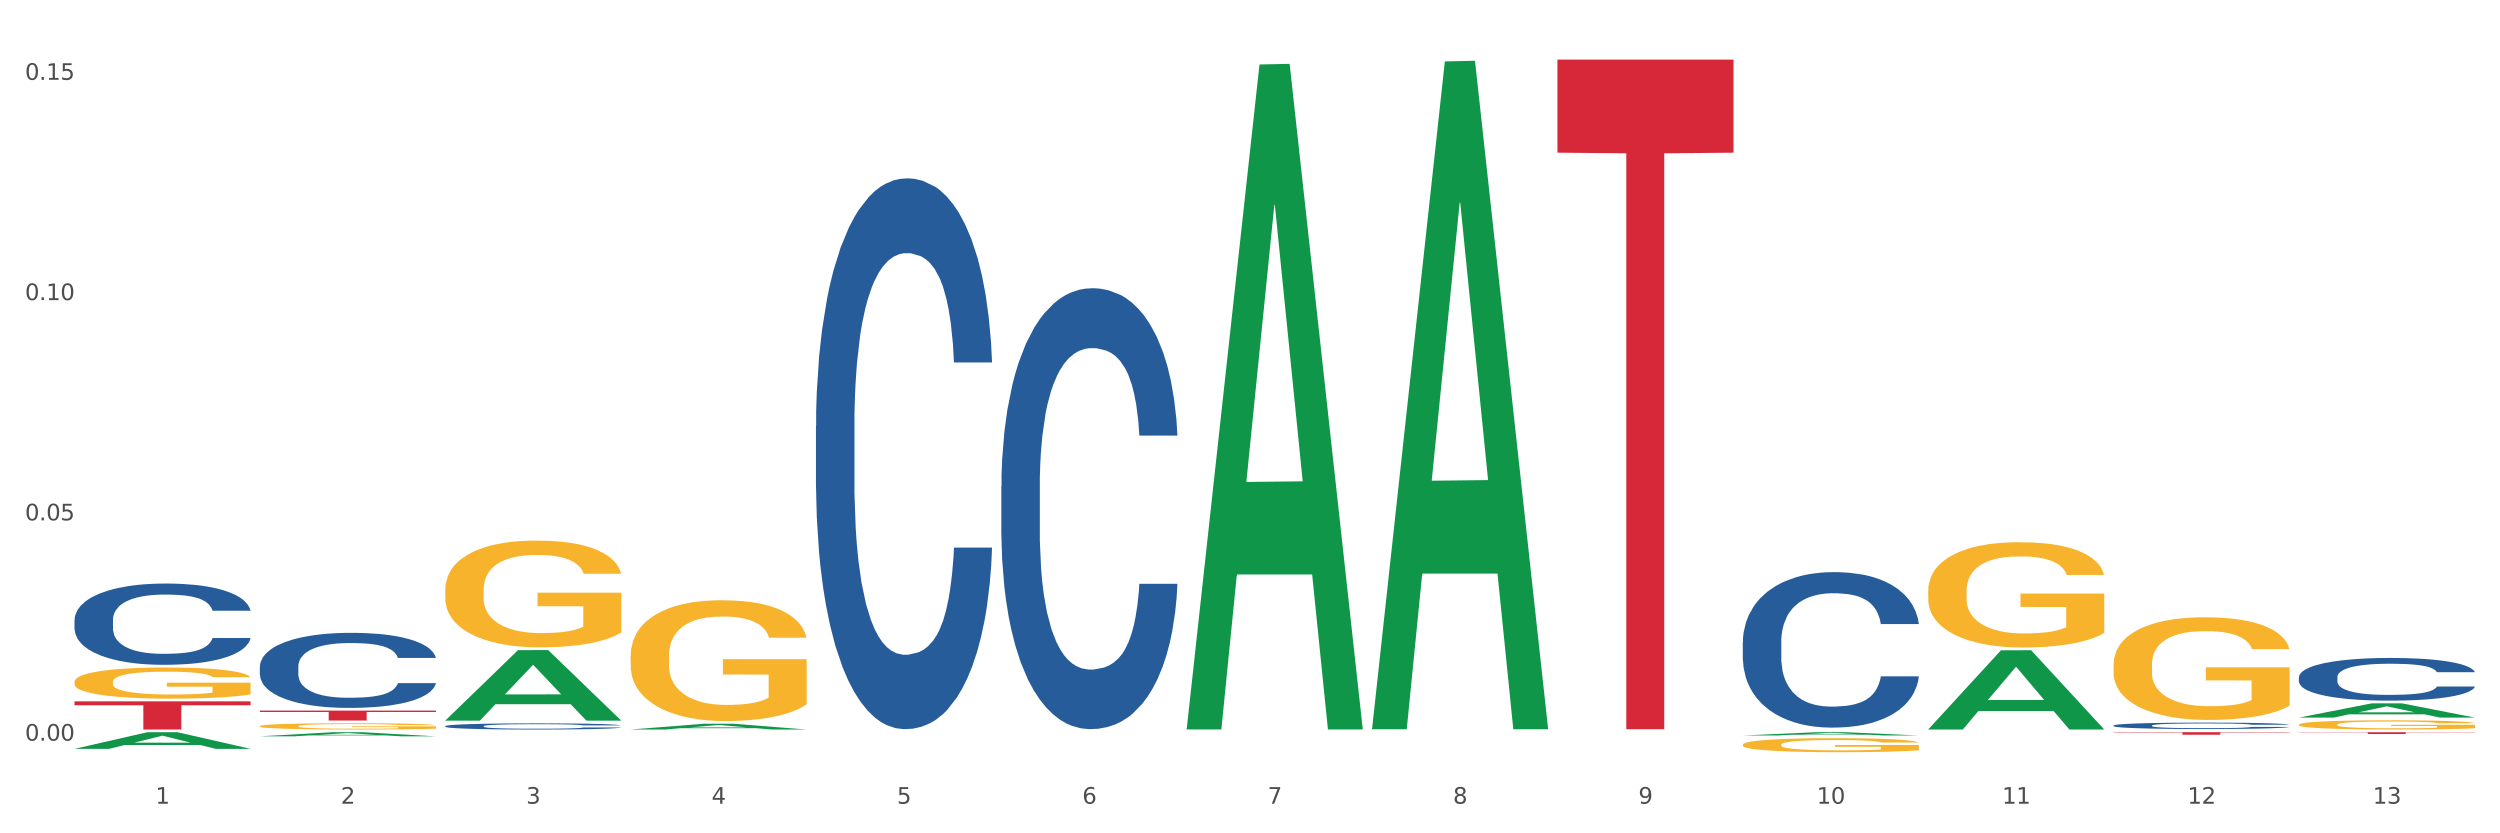 <?xml version="1.0" encoding="utf-8" standalone="no"?>
<!DOCTYPE svg PUBLIC "-//W3C//DTD SVG 1.1//EN"
  "http://www.w3.org/Graphics/SVG/1.1/DTD/svg11.dtd">
<svg xmlns:xlink="http://www.w3.org/1999/xlink" width="1080pt" height="360pt" viewBox="0 0 1080 360" xmlns="http://www.w3.org/2000/svg" version="1.1">
 <rect x="0" y="0" width="1080" height="360" fill="#333333" stroke="none"/>
 <defs>
  <style type="text/css">*{stroke-linejoin: round; stroke-linecap: butt}</style>
 </defs>
 <g id="figure_1">
  <g id="patch_1">
   <path d="M 0 360 
L 1080 360 
L 1080 0 
L 0 0 
z
" style="fill: #ffffff; stroke: #ffffff; stroke-linejoin: miter"/>
  </g>
  <g id="axes_1">
   <g id="matplotlib.axis_1">
    <g id="xtick_1">
     <g id="text_1">
      <!-- 1 -->
      <g style="fill: #4d4d4d" transform="translate(67.159 347.204) scale(0.096 -0.096)">
       <defs>
        <path id="DejaVuSans-31" d="M 794 531 
L 1825 531 
L 1825 4091 
L 703 3866 
L 703 4441 
L 1819 4666 
L 2450 4666 
L 2450 531 
L 3481 531 
L 3481 0 
L 794 0 
L 794 531 
z
" transform="scale(0.016)"/>
       </defs>
       <use xlink:href="#DejaVuSans-31"/>
      </g>
     </g>
    </g>
    <g id="xtick_2">
     <g id="text_2">
      <!-- 2 -->
      <g style="fill: #4d4d4d" transform="translate(147.238 347.204) scale(0.096 -0.096)">
       <defs>
        <path id="DejaVuSans-32" d="M 1228 531 
L 3431 531 
L 3431 0 
L 469 0 
L 469 531 
Q 828 903 1448 1529 
Q 2069 2156 2228 2338 
Q 2531 2678 2651 2914 
Q 2772 3150 2772 3378 
Q 2772 3750 2511 3984 
Q 2250 4219 1831 4219 
Q 1534 4219 1204 4116 
Q 875 4013 500 3803 
L 500 4441 
Q 881 4594 1212 4672 
Q 1544 4750 1819 4750 
Q 2544 4750 2975 4387 
Q 3406 4025 3406 3419 
Q 3406 3131 3298 2873 
Q 3191 2616 2906 2266 
Q 2828 2175 2409 1742 
Q 1991 1309 1228 531 
z
" transform="scale(0.016)"/>
       </defs>
       <use xlink:href="#DejaVuSans-32"/>
      </g>
     </g>
    </g>
    <g id="xtick_3">
     <g id="text_3">
      <!-- 3 -->
      <g style="fill: #4d4d4d" transform="translate(227.317 347.204) scale(0.096 -0.096)">
       <defs>
        <path id="DejaVuSans-33" d="M 2597 2516 
Q 3050 2419 3304 2112 
Q 3559 1806 3559 1356 
Q 3559 666 3084 287 
Q 2609 -91 1734 -91 
Q 1441 -91 1130 -33 
Q 819 25 488 141 
L 488 750 
Q 750 597 1062 519 
Q 1375 441 1716 441 
Q 2309 441 2620 675 
Q 2931 909 2931 1356 
Q 2931 1769 2642 2001 
Q 2353 2234 1838 2234 
L 1294 2234 
L 1294 2753 
L 1863 2753 
Q 2328 2753 2575 2939 
Q 2822 3125 2822 3475 
Q 2822 3834 2567 4026 
Q 2313 4219 1838 4219 
Q 1578 4219 1281 4162 
Q 984 4106 628 3988 
L 628 4550 
Q 988 4650 1302 4700 
Q 1616 4750 1894 4750 
Q 2613 4750 3031 4423 
Q 3450 4097 3450 3541 
Q 3450 3153 3228 2886 
Q 3006 2619 2597 2516 
z
" transform="scale(0.016)"/>
       </defs>
       <use xlink:href="#DejaVuSans-33"/>
      </g>
     </g>
    </g>
    <g id="xtick_4">
     <g id="text_4">
      <!-- 4 -->
      <g style="fill: #4d4d4d" transform="translate(307.396 347.204) scale(0.096 -0.096)">
       <defs>
        <path id="DejaVuSans-34" d="M 2419 4116 
L 825 1625 
L 2419 1625 
L 2419 4116 
z
M 2253 4666 
L 3047 4666 
L 3047 1625 
L 3713 1625 
L 3713 1100 
L 3047 1100 
L 3047 0 
L 2419 0 
L 2419 1100 
L 313 1100 
L 313 1709 
L 2253 4666 
z
" transform="scale(0.016)"/>
       </defs>
       <use xlink:href="#DejaVuSans-34"/>
      </g>
     </g>
    </g>
    <g id="xtick_5">
     <g id="text_5">
      <!-- 5 -->
      <g style="fill: #4d4d4d" transform="translate(387.475 347.204) scale(0.096 -0.096)">
       <defs>
        <path id="DejaVuSans-35" d="M 691 4666 
L 3169 4666 
L 3169 4134 
L 1269 4134 
L 1269 2991 
Q 1406 3038 1543 3061 
Q 1681 3084 1819 3084 
Q 2600 3084 3056 2656 
Q 3513 2228 3513 1497 
Q 3513 744 3044 326 
Q 2575 -91 1722 -91 
Q 1428 -91 1123 -41 
Q 819 9 494 109 
L 494 744 
Q 775 591 1075 516 
Q 1375 441 1709 441 
Q 2250 441 2565 725 
Q 2881 1009 2881 1497 
Q 2881 1984 2565 2268 
Q 2250 2553 1709 2553 
Q 1456 2553 1204 2497 
Q 953 2441 691 2322 
L 691 4666 
z
" transform="scale(0.016)"/>
       </defs>
       <use xlink:href="#DejaVuSans-35"/>
      </g>
     </g>
    </g>
    <g id="xtick_6">
     <g id="text_6">
      <!-- 6 -->
      <g style="fill: #4d4d4d" transform="translate(467.554 347.204) scale(0.096 -0.096)">
       <defs>
        <path id="DejaVuSans-36" d="M 2113 2584 
Q 1688 2584 1439 2293 
Q 1191 2003 1191 1497 
Q 1191 994 1439 701 
Q 1688 409 2113 409 
Q 2538 409 2786 701 
Q 3034 994 3034 1497 
Q 3034 2003 2786 2293 
Q 2538 2584 2113 2584 
z
M 3366 4563 
L 3366 3988 
Q 3128 4100 2886 4159 
Q 2644 4219 2406 4219 
Q 1781 4219 1451 3797 
Q 1122 3375 1075 2522 
Q 1259 2794 1537 2939 
Q 1816 3084 2150 3084 
Q 2853 3084 3261 2657 
Q 3669 2231 3669 1497 
Q 3669 778 3244 343 
Q 2819 -91 2113 -91 
Q 1303 -91 875 529 
Q 447 1150 447 2328 
Q 447 3434 972 4092 
Q 1497 4750 2381 4750 
Q 2619 4750 2861 4703 
Q 3103 4656 3366 4563 
z
" transform="scale(0.016)"/>
       </defs>
       <use xlink:href="#DejaVuSans-36"/>
      </g>
     </g>
    </g>
    <g id="xtick_7">
     <g id="text_7">
      <!-- 7 -->
      <g style="fill: #4d4d4d" transform="translate(547.634 347.204) scale(0.096 -0.096)">
       <defs>
        <path id="DejaVuSans-37" d="M 525 4666 
L 3525 4666 
L 3525 4397 
L 1831 0 
L 1172 0 
L 2766 4134 
L 525 4134 
L 525 4666 
z
" transform="scale(0.016)"/>
       </defs>
       <use xlink:href="#DejaVuSans-37"/>
      </g>
     </g>
    </g>
    <g id="xtick_8">
     <g id="text_8">
      <!-- 8 -->
      <g style="fill: #4d4d4d" transform="translate(627.713 347.204) scale(0.096 -0.096)">
       <defs>
        <path id="DejaVuSans-38" d="M 2034 2216 
Q 1584 2216 1326 1975 
Q 1069 1734 1069 1313 
Q 1069 891 1326 650 
Q 1584 409 2034 409 
Q 2484 409 2743 651 
Q 3003 894 3003 1313 
Q 3003 1734 2745 1975 
Q 2488 2216 2034 2216 
z
M 1403 2484 
Q 997 2584 770 2862 
Q 544 3141 544 3541 
Q 544 4100 942 4425 
Q 1341 4750 2034 4750 
Q 2731 4750 3128 4425 
Q 3525 4100 3525 3541 
Q 3525 3141 3298 2862 
Q 3072 2584 2669 2484 
Q 3125 2378 3379 2068 
Q 3634 1759 3634 1313 
Q 3634 634 3220 271 
Q 2806 -91 2034 -91 
Q 1263 -91 848 271 
Q 434 634 434 1313 
Q 434 1759 690 2068 
Q 947 2378 1403 2484 
z
M 1172 3481 
Q 1172 3119 1398 2916 
Q 1625 2713 2034 2713 
Q 2441 2713 2670 2916 
Q 2900 3119 2900 3481 
Q 2900 3844 2670 4047 
Q 2441 4250 2034 4250 
Q 1625 4250 1398 4047 
Q 1172 3844 1172 3481 
z
" transform="scale(0.016)"/>
       </defs>
       <use xlink:href="#DejaVuSans-38"/>
      </g>
     </g>
    </g>
    <g id="xtick_9">
     <g id="text_9">
      <!-- 9 -->
      <g style="fill: #4d4d4d" transform="translate(707.792 347.204) scale(0.096 -0.096)">
       <defs>
        <path id="DejaVuSans-39" d="M 703 97 
L 703 672 
Q 941 559 1184 500 
Q 1428 441 1663 441 
Q 2288 441 2617 861 
Q 2947 1281 2994 2138 
Q 2813 1869 2534 1725 
Q 2256 1581 1919 1581 
Q 1219 1581 811 2004 
Q 403 2428 403 3163 
Q 403 3881 828 4315 
Q 1253 4750 1959 4750 
Q 2769 4750 3195 4129 
Q 3622 3509 3622 2328 
Q 3622 1225 3098 567 
Q 2575 -91 1691 -91 
Q 1453 -91 1209 -44 
Q 966 3 703 97 
z
M 1959 2075 
Q 2384 2075 2632 2365 
Q 2881 2656 2881 3163 
Q 2881 3666 2632 3958 
Q 2384 4250 1959 4250 
Q 1534 4250 1286 3958 
Q 1038 3666 1038 3163 
Q 1038 2656 1286 2365 
Q 1534 2075 1959 2075 
z
" transform="scale(0.016)"/>
       </defs>
       <use xlink:href="#DejaVuSans-39"/>
      </g>
     </g>
    </g>
    <g id="xtick_10">
     <g id="text_10">
      <!-- 10 -->
      <g style="fill: #4d4d4d" transform="translate(784.817 347.204) scale(0.096 -0.096)">
       <defs>
        <path id="DejaVuSans-30" d="M 2034 4250 
Q 1547 4250 1301 3770 
Q 1056 3291 1056 2328 
Q 1056 1369 1301 889 
Q 1547 409 2034 409 
Q 2525 409 2770 889 
Q 3016 1369 3016 2328 
Q 3016 3291 2770 3770 
Q 2525 4250 2034 4250 
z
M 2034 4750 
Q 2819 4750 3233 4129 
Q 3647 3509 3647 2328 
Q 3647 1150 3233 529 
Q 2819 -91 2034 -91 
Q 1250 -91 836 529 
Q 422 1150 422 2328 
Q 422 3509 836 4129 
Q 1250 4750 2034 4750 
z
" transform="scale(0.016)"/>
       </defs>
       <use xlink:href="#DejaVuSans-31"/>
       <use xlink:href="#DejaVuSans-30" transform="translate(63.623 0)"/>
      </g>
     </g>
    </g>
    <g id="xtick_11">
     <g id="text_11">
      <!-- 11 -->
      <g style="fill: #4d4d4d" transform="translate(864.896 347.204) scale(0.096 -0.096)">
       <use xlink:href="#DejaVuSans-31"/>
       <use xlink:href="#DejaVuSans-31" transform="translate(63.623 0)"/>
      </g>
     </g>
    </g>
    <g id="xtick_12">
     <g id="text_12">
      <!-- 12 -->
      <g style="fill: #4d4d4d" transform="translate(944.975 347.204) scale(0.096 -0.096)">
       <use xlink:href="#DejaVuSans-31"/>
       <use xlink:href="#DejaVuSans-32" transform="translate(63.623 0)"/>
      </g>
     </g>
    </g>
    <g id="xtick_13">
     <g id="text_13">
      <!-- 13 -->
      <g style="fill: #4d4d4d" transform="translate(1025.054 347.204) scale(0.096 -0.096)">
       <use xlink:href="#DejaVuSans-31"/>
       <use xlink:href="#DejaVuSans-33" transform="translate(63.623 0)"/>
      </g>
     </g>
    </g>
    <g id="xtick_14"/>
    <g id="xtick_15"/>
    <g id="xtick_16"/>
    <g id="xtick_17"/>
    <g id="xtick_18"/>
    <g id="xtick_19"/>
    <g id="xtick_20"/>
    <g id="xtick_21"/>
    <g id="xtick_22"/>
    <g id="xtick_23"/>
    <g id="xtick_24"/>
    <g id="xtick_25"/>
   </g>
   <g id="matplotlib.axis_2">
    <g id="ytick_1">
     <g id="text_14">
      <!-- 0.00 -->
      <g style="fill: #4d4d4d" transform="translate(10.8 319.965) scale(0.096 -0.096)">
       <defs>
        <path id="DejaVuSans-2e" d="M 684 794 
L 1344 794 
L 1344 0 
L 684 0 
L 684 794 
z
" transform="scale(0.016)"/>
       </defs>
       <use xlink:href="#DejaVuSans-30"/>
       <use xlink:href="#DejaVuSans-2e" transform="translate(63.623 0)"/>
       <use xlink:href="#DejaVuSans-30" transform="translate(95.41 0)"/>
       <use xlink:href="#DejaVuSans-30" transform="translate(159.033 0)"/>
      </g>
     </g>
    </g>
    <g id="ytick_2">
     <g id="text_15">
      <!-- 0.05 -->
      <g style="fill: #4d4d4d" transform="translate(10.8 224.805) scale(0.096 -0.096)">
       <use xlink:href="#DejaVuSans-30"/>
       <use xlink:href="#DejaVuSans-2e" transform="translate(63.623 0)"/>
       <use xlink:href="#DejaVuSans-30" transform="translate(95.41 0)"/>
       <use xlink:href="#DejaVuSans-35" transform="translate(159.033 0)"/>
      </g>
     </g>
    </g>
    <g id="ytick_3">
     <g id="text_16">
      <!-- 0.10 -->
      <g style="fill: #4d4d4d" transform="translate(10.8 129.645) scale(0.096 -0.096)">
       <use xlink:href="#DejaVuSans-30"/>
       <use xlink:href="#DejaVuSans-2e" transform="translate(63.623 0)"/>
       <use xlink:href="#DejaVuSans-31" transform="translate(95.41 0)"/>
       <use xlink:href="#DejaVuSans-30" transform="translate(159.033 0)"/>
      </g>
     </g>
    </g>
    <g id="ytick_4">
     <g id="text_17">
      <!-- 0.15 -->
      <g style="fill: #4d4d4d" transform="translate(10.8 34.484) scale(0.096 -0.096)">
       <use xlink:href="#DejaVuSans-30"/>
       <use xlink:href="#DejaVuSans-2e" transform="translate(63.623 0)"/>
       <use xlink:href="#DejaVuSans-31" transform="translate(95.41 0)"/>
       <use xlink:href="#DejaVuSans-35" transform="translate(159.033 0)"/>
      </g>
     </g>
    </g>
    <g id="ytick_5"/>
    <g id="ytick_6"/>
    <g id="ytick_7"/>
   </g>
   <g id="PolyCollection_1">
    <path d="M 112.254 313.695 
L 112.344 313.692 
L 112.344 313.603 
L 112.524 313.526 
L 113.422 313.34 
L 114.769 313.186 
L 115.757 313.104 
L 116.745 313.037 
L 117.913 312.97 
L 119.35 312.901 
L 121.954 312.799 
L 123.571 312.747 
L 125.547 312.693 
L 129.14 312.613 
L 131.744 312.569 
L 134.439 312.531 
L 138.84 312.487 
L 141.714 312.467 
L 144.768 312.452 
L 148.45 312.442 
L 151.235 312.44 
L 157.342 312.447 
L 162.552 312.469 
L 165.067 312.487 
L 168.3 312.516 
L 170.007 312.536 
L 172.791 312.576 
L 175.665 312.628 
L 177.641 312.673 
L 180.605 312.757 
L 182.85 312.841 
L 184.916 312.946 
L 185.994 313.018 
L 186.802 313.084 
L 187.521 313.161 
L 188.24 313.283 
L 172.072 313.283 
L 171.444 313.196 
L 170.456 313.114 
L 169.019 313.035 
L 167.761 312.985 
L 165.606 312.923 
L 163.63 312.884 
L 161.564 312.854 
L 159.049 312.829 
L 157.073 312.817 
L 154.289 312.807 
L 148.81 312.809 
L 145.127 312.829 
L 142.612 312.854 
L 140.996 312.876 
L 139.559 312.901 
L 137.942 312.936 
L 136.056 312.988 
L 134.708 313.035 
L 133.361 313.094 
L 132.283 313.154 
L 131.295 313.223 
L 130.487 313.298 
L 129.858 313.375 
L 129.319 313.469 
L 128.87 313.625 
L 128.87 313.965 
L 129.05 314.042 
L 129.499 314.144 
L 130.038 314.221 
L 130.936 314.312 
L 131.744 314.374 
L 133.271 314.464 
L 134.978 314.538 
L 136.325 314.585 
L 137.672 314.625 
L 140.008 314.68 
L 142.612 314.724 
L 144.858 314.751 
L 147.912 314.776 
L 149.977 314.786 
L 151.774 314.791 
L 156.175 314.791 
L 159.318 314.784 
L 162.821 314.766 
L 165.516 314.744 
L 167.761 314.717 
L 170.276 314.672 
L 171.893 314.63 
L 171.893 314.111 
L 152.133 314.109 
L 152.133 313.764 
L 188.329 313.764 
L 188.329 314.776 
L 186.802 314.828 
L 185.096 314.876 
L 183.3 314.918 
L 180.605 314.97 
L 177.372 315.019 
L 174.497 315.054 
L 171.444 315.084 
L 167.851 315.111 
L 163.181 315.136 
L 160.306 315.146 
L 156.714 315.153 
L 152.492 315.156 
L 148.81 315.151 
L 145.217 315.138 
L 141.445 315.116 
L 137.762 315.084 
L 134.978 315.052 
L 132.194 315.012 
L 129.23 314.96 
L 126.894 314.91 
L 125.098 314.866 
L 123.122 314.809 
L 120.966 314.734 
L 119.35 314.667 
L 117.913 314.598 
L 116.386 314.508 
L 115.308 314.431 
L 114.23 314.335 
L 113.601 314.263 
L 112.883 314.151 
L 112.344 313.995 
L 112.254 313.695 
z
" clip-path="url(#p5e9c5fe27a)" style="fill: #f7b32b"/>
    <path d="M 32.175 294.579 
L 32.265 294.566 
L 32.265 294.124 
L 32.444 293.743 
L 33.343 292.822 
L 34.69 292.06 
L 35.678 291.655 
L 36.666 291.323 
L 37.833 290.991 
L 39.271 290.647 
L 41.875 290.144 
L 43.492 289.886 
L 45.468 289.615 
L 49.061 289.222 
L 51.665 289.001 
L 54.36 288.817 
L 58.761 288.596 
L 61.635 288.497 
L 64.689 288.424 
L 68.371 288.375 
L 71.156 288.362 
L 77.263 288.399 
L 82.473 288.51 
L 84.988 288.596 
L 88.221 288.743 
L 89.927 288.841 
L 92.712 289.038 
L 95.586 289.296 
L 97.562 289.517 
L 100.526 289.935 
L 102.771 290.352 
L 104.837 290.868 
L 105.915 291.225 
L 106.723 291.556 
L 107.442 291.937 
L 108.16 292.539 
L 91.993 292.539 
L 91.365 292.109 
L 90.377 291.704 
L 88.939 291.311 
L 87.682 291.065 
L 85.526 290.758 
L 83.55 290.561 
L 81.485 290.414 
L 78.97 290.291 
L 76.994 290.23 
L 74.209 290.18 
L 68.731 290.193 
L 65.048 290.291 
L 62.533 290.414 
L 60.917 290.524 
L 59.479 290.647 
L 57.863 290.819 
L 55.977 291.077 
L 54.629 291.311 
L 53.282 291.606 
L 52.204 291.9 
L 51.216 292.244 
L 50.408 292.613 
L 49.779 292.994 
L 49.24 293.461 
L 48.791 294.235 
L 48.791 295.918 
L 48.971 296.298 
L 49.42 296.802 
L 49.959 297.183 
L 50.857 297.638 
L 51.665 297.945 
L 53.192 298.387 
L 54.899 298.756 
L 56.246 298.989 
L 57.593 299.186 
L 59.929 299.456 
L 62.533 299.677 
L 64.779 299.812 
L 67.832 299.935 
L 69.898 299.984 
L 71.695 300.009 
L 76.096 300.009 
L 79.239 299.972 
L 82.742 299.886 
L 85.437 299.775 
L 87.682 299.64 
L 90.197 299.419 
L 91.814 299.21 
L 91.814 296.642 
L 72.054 296.63 
L 72.054 294.923 
L 108.25 294.923 
L 108.25 299.935 
L 106.723 300.193 
L 105.017 300.426 
L 103.22 300.635 
L 100.526 300.893 
L 97.292 301.139 
L 94.418 301.311 
L 91.365 301.458 
L 87.772 301.593 
L 83.101 301.716 
L 80.227 301.765 
L 76.635 301.802 
L 72.413 301.815 
L 68.731 301.79 
L 65.138 301.729 
L 61.366 301.618 
L 57.683 301.458 
L 54.899 301.299 
L 52.114 301.102 
L 49.15 300.844 
L 46.815 300.598 
L 45.019 300.377 
L 43.043 300.095 
L 40.887 299.726 
L 39.271 299.394 
L 37.833 299.05 
L 36.307 298.608 
L 35.229 298.227 
L 34.151 297.748 
L 33.522 297.392 
L 32.804 296.839 
L 32.265 296.065 
L 32.175 294.579 
z
" clip-path="url(#p5e9c5fe27a)" style="fill: #f7b32b"/>
    <path d="M 832.967 315.091 
L 833.045 315.059 
L 864.416 280.923 
L 877.435 280.89 
L 909.042 315.156 
L 893.984 315.156 
L 887.16 307.177 
L 854.769 307.177 
L 854.534 307.305 
L 847.946 315.156 
L 832.967 315.156 
L 832.967 315.091 
L 858.848 302.415 
L 883.082 302.383 
L 871.083 288.194 
L 870.926 288.13 
L 870.769 288.226 
L 858.769 302.383 
L 858.848 302.415 
L 832.967 315.091 
z
" clip-path="url(#p5e9c5fe27a)" style="fill: #109648"/>
    <path d="M 752.887 317.727 
L 752.966 317.725 
L 784.337 316.319 
L 797.356 316.318 
L 828.963 317.729 
L 813.904 317.729 
L 807.081 317.401 
L 774.69 317.401 
L 774.455 317.406 
L 767.867 317.729 
L 752.887 317.729 
L 752.887 317.727 
L 778.769 317.205 
L 803.003 317.203 
L 791.003 316.619 
L 790.847 316.616 
L 790.69 316.62 
L 778.69 317.203 
L 778.769 317.205 
L 752.887 317.727 
z
" clip-path="url(#p5e9c5fe27a)" style="fill: #109648"/>
    <path d="M 752.887 321.691 
L 752.977 321.685 
L 752.977 321.486 
L 753.157 321.315 
L 754.055 320.9 
L 755.402 320.557 
L 756.39 320.374 
L 757.378 320.225 
L 758.546 320.076 
L 759.983 319.921 
L 762.588 319.694 
L 764.204 319.578 
L 766.18 319.456 
L 769.773 319.279 
L 772.378 319.179 
L 775.072 319.096 
L 779.473 318.997 
L 782.347 318.953 
L 785.401 318.919 
L 789.084 318.897 
L 791.868 318.892 
L 797.976 318.908 
L 803.185 318.958 
L 805.7 318.997 
L 808.933 319.063 
L 810.64 319.107 
L 813.424 319.196 
L 816.298 319.312 
L 818.274 319.412 
L 821.238 319.6 
L 823.484 319.788 
L 825.549 320.02 
L 826.627 320.181 
L 827.436 320.33 
L 828.154 320.502 
L 828.873 320.773 
L 812.706 320.773 
L 812.077 320.579 
L 811.089 320.396 
L 809.652 320.219 
L 808.394 320.109 
L 806.239 319.97 
L 804.263 319.882 
L 802.197 319.816 
L 799.682 319.76 
L 797.706 319.733 
L 794.922 319.71 
L 789.443 319.716 
L 785.76 319.76 
L 783.246 319.816 
L 781.629 319.865 
L 780.192 319.921 
L 778.575 319.998 
L 776.689 320.114 
L 775.342 320.219 
L 773.994 320.352 
L 772.917 320.485 
L 771.929 320.64 
L 771.12 320.806 
L 770.492 320.977 
L 769.953 321.188 
L 769.504 321.536 
L 769.504 322.294 
L 769.683 322.466 
L 770.132 322.692 
L 770.671 322.864 
L 771.569 323.069 
L 772.378 323.207 
L 773.905 323.406 
L 775.611 323.572 
L 776.958 323.677 
L 778.306 323.766 
L 780.641 323.887 
L 783.246 323.987 
L 785.491 324.048 
L 788.545 324.103 
L 790.611 324.125 
L 792.407 324.136 
L 796.808 324.136 
L 799.952 324.12 
L 803.454 324.081 
L 806.149 324.031 
L 808.394 323.97 
L 810.909 323.871 
L 812.526 323.777 
L 812.526 322.62 
L 792.766 322.615 
L 792.766 321.846 
L 828.963 321.846 
L 828.963 324.103 
L 827.436 324.219 
L 825.729 324.324 
L 823.933 324.418 
L 821.238 324.535 
L 818.005 324.645 
L 815.131 324.723 
L 812.077 324.789 
L 808.484 324.85 
L 803.814 324.905 
L 800.94 324.927 
L 797.347 324.944 
L 793.125 324.95 
L 789.443 324.938 
L 785.85 324.911 
L 782.078 324.861 
L 778.395 324.789 
L 775.611 324.717 
L 772.827 324.629 
L 769.863 324.512 
L 767.528 324.402 
L 765.731 324.302 
L 763.755 324.175 
L 761.6 324.009 
L 759.983 323.86 
L 758.546 323.705 
L 757.019 323.506 
L 755.941 323.334 
L 754.863 323.118 
L 754.235 322.958 
L 753.516 322.709 
L 752.977 322.36 
L 752.887 321.691 
z
" clip-path="url(#p5e9c5fe27a)" style="fill: #f7b32b"/>
    <path d="M 832.967 255.258 
L 833.056 255.217 
L 833.056 253.721 
L 833.236 252.433 
L 834.134 249.317 
L 835.481 246.741 
L 836.469 245.37 
L 837.457 244.249 
L 838.625 243.127 
L 840.062 241.964 
L 842.667 240.26 
L 844.283 239.388 
L 846.259 238.474 
L 849.852 237.144 
L 852.457 236.396 
L 855.151 235.773 
L 859.552 235.025 
L 862.427 234.693 
L 865.48 234.444 
L 869.163 234.278 
L 871.947 234.236 
L 878.055 234.361 
L 883.264 234.735 
L 885.779 235.025 
L 889.012 235.524 
L 890.719 235.856 
L 893.503 236.521 
L 896.377 237.394 
L 898.353 238.141 
L 901.317 239.554 
L 903.563 240.966 
L 905.629 242.711 
L 906.706 243.916 
L 907.515 245.038 
L 908.233 246.326 
L 908.952 248.362 
L 892.785 248.362 
L 892.156 246.907 
L 891.168 245.536 
L 889.731 244.207 
L 888.474 243.376 
L 886.318 242.337 
L 884.342 241.673 
L 882.276 241.174 
L 879.761 240.759 
L 877.785 240.551 
L 875.001 240.385 
L 869.522 240.426 
L 865.84 240.759 
L 863.325 241.174 
L 861.708 241.548 
L 860.271 241.964 
L 858.654 242.545 
L 856.768 243.418 
L 855.421 244.207 
L 854.074 245.204 
L 852.996 246.201 
L 852.008 247.364 
L 851.199 248.611 
L 850.571 249.899 
L 850.032 251.477 
L 849.583 254.095 
L 849.583 259.787 
L 849.762 261.074 
L 850.211 262.778 
L 850.75 264.066 
L 851.648 265.603 
L 852.457 266.641 
L 853.984 268.137 
L 855.69 269.383 
L 857.038 270.173 
L 858.385 270.838 
L 860.72 271.752 
L 863.325 272.499 
L 865.57 272.956 
L 868.624 273.372 
L 870.69 273.538 
L 872.486 273.621 
L 876.887 273.621 
L 880.031 273.496 
L 883.534 273.206 
L 886.228 272.832 
L 888.474 272.375 
L 890.988 271.627 
L 892.605 270.921 
L 892.605 262.238 
L 872.845 262.196 
L 872.845 256.421 
L 909.042 256.421 
L 909.042 273.372 
L 907.515 274.244 
L 905.808 275.034 
L 904.012 275.74 
L 901.317 276.612 
L 898.084 277.443 
L 895.21 278.025 
L 892.156 278.523 
L 888.563 278.98 
L 883.893 279.396 
L 881.019 279.562 
L 877.426 279.687 
L 873.205 279.728 
L 869.522 279.645 
L 865.929 279.437 
L 862.157 279.064 
L 858.475 278.523 
L 855.69 277.983 
L 852.906 277.319 
L 849.942 276.446 
L 847.607 275.615 
L 845.81 274.867 
L 843.834 273.912 
L 841.679 272.666 
L 840.062 271.544 
L 838.625 270.381 
L 837.098 268.885 
L 836.02 267.597 
L 834.942 265.977 
L 834.314 264.772 
L 833.595 262.902 
L 833.056 260.285 
L 832.967 255.258 
z
" clip-path="url(#p5e9c5fe27a)" style="fill: #f7b32b"/>
    <path d="M 913.046 316.318 
L 989.121 316.318 
L 989.121 316.469 
L 959.196 316.47 
L 959.196 317.406 
L 942.791 317.406 
L 942.791 316.47 
L 913.046 316.469 
L 913.046 316.319 
L 913.046 316.318 
z
" clip-path="url(#p5e9c5fe27a)" style="fill: #d62839"/>
    <path d="M 672.808 25.759 
L 748.883 25.759 
L 748.883 65.957 
L 718.958 66.229 
L 718.958 315.02 
L 702.553 315.02 
L 702.553 66.229 
L 672.808 65.957 
L 672.808 26.031 
L 672.808 25.759 
z
" clip-path="url(#p5e9c5fe27a)" style="fill: #d62839"/>
    <path d="M 32.175 302.977 
L 108.25 302.977 
L 108.25 304.669 
L 78.325 304.681 
L 78.325 315.156 
L 61.92 315.156 
L 61.92 304.681 
L 32.175 304.669 
L 32.175 302.988 
L 32.175 302.977 
z
" clip-path="url(#p5e9c5fe27a)" style="fill: #d62839"/>
    <path d="M 112.254 306.977 
L 188.329 306.977 
L 188.329 307.575 
L 158.404 307.579 
L 158.404 311.277 
L 141.999 311.277 
L 141.999 307.579 
L 112.254 307.575 
L 112.254 306.981 
L 112.254 306.977 
z
" clip-path="url(#p5e9c5fe27a)" style="fill: #d62839"/>
    <path d="M 993.125 316.318 
L 1069.2 316.318 
L 1069.2 316.427 
L 1039.275 316.427 
L 1039.275 317.1 
L 1022.87 317.1 
L 1022.87 316.427 
L 993.125 316.427 
L 993.125 316.319 
L 993.125 316.318 
z
" clip-path="url(#p5e9c5fe27a)" style="fill: #d62839"/>
    <path d="M 993.125 310.005 
L 993.203 310 
L 1024.574 303.843 
L 1037.594 303.837 
L 1069.2 310.017 
L 1054.142 310.017 
L 1047.319 308.578 
L 1014.928 308.578 
L 1014.693 308.601 
L 1008.105 310.017 
L 993.125 310.017 
L 993.125 310.005 
L 1019.006 307.719 
L 1043.24 307.713 
L 1031.241 305.155 
L 1031.084 305.143 
L 1030.927 305.16 
L 1018.928 307.713 
L 1019.006 307.719 
L 993.125 310.005 
z
" clip-path="url(#p5e9c5fe27a)" style="fill: #109648"/>
    <path d="M 913.046 287.159 
L 913.135 287.118 
L 913.135 285.661 
L 913.315 284.406 
L 914.213 281.369 
L 915.561 278.858 
L 916.549 277.522 
L 917.537 276.429 
L 918.704 275.336 
L 920.141 274.202 
L 922.746 272.542 
L 924.363 271.691 
L 926.339 270.801 
L 929.931 269.505 
L 932.536 268.776 
L 935.231 268.169 
L 939.632 267.44 
L 942.506 267.116 
L 945.559 266.873 
L 949.242 266.711 
L 952.026 266.671 
L 958.134 266.792 
L 963.343 267.156 
L 965.858 267.44 
L 969.092 267.926 
L 970.798 268.25 
L 973.582 268.898 
L 976.457 269.748 
L 978.433 270.477 
L 981.397 271.853 
L 983.642 273.23 
L 985.708 274.931 
L 986.786 276.105 
L 987.594 277.198 
L 988.312 278.453 
L 989.031 280.437 
L 972.864 280.437 
L 972.235 279.02 
L 971.247 277.684 
L 969.81 276.388 
L 968.553 275.579 
L 966.397 274.566 
L 964.421 273.918 
L 962.355 273.433 
L 959.84 273.028 
L 957.864 272.825 
L 955.08 272.663 
L 949.601 272.704 
L 945.919 273.028 
L 943.404 273.433 
L 941.787 273.797 
L 940.35 274.202 
L 938.733 274.769 
L 936.847 275.619 
L 935.5 276.388 
L 934.153 277.36 
L 933.075 278.332 
L 932.087 279.466 
L 931.279 280.68 
L 930.65 281.936 
L 930.111 283.474 
L 929.662 286.025 
L 929.662 291.572 
L 929.841 292.828 
L 930.291 294.488 
L 930.829 295.743 
L 931.728 297.241 
L 932.536 298.253 
L 934.063 299.711 
L 935.769 300.926 
L 937.117 301.695 
L 938.464 302.343 
L 940.799 303.234 
L 943.404 303.963 
L 945.649 304.408 
L 948.703 304.813 
L 950.769 304.975 
L 952.565 305.056 
L 956.966 305.056 
L 960.11 304.934 
L 963.613 304.651 
L 966.307 304.287 
L 968.553 303.841 
L 971.068 303.112 
L 972.684 302.424 
L 972.684 293.961 
L 952.925 293.921 
L 952.925 288.293 
L 989.121 288.293 
L 989.121 304.813 
L 987.594 305.663 
L 985.887 306.433 
L 984.091 307.121 
L 981.397 307.971 
L 978.163 308.781 
L 975.289 309.348 
L 972.235 309.834 
L 968.643 310.279 
L 963.972 310.684 
L 961.098 310.846 
L 957.505 310.968 
L 953.284 311.008 
L 949.601 310.927 
L 946.009 310.725 
L 942.236 310.36 
L 938.554 309.834 
L 935.769 309.307 
L 932.985 308.66 
L 930.021 307.809 
L 927.686 306.999 
L 925.89 306.271 
L 923.914 305.339 
L 921.758 304.125 
L 920.141 303.031 
L 918.704 301.898 
L 917.177 300.44 
L 916.099 299.185 
L 915.022 297.606 
L 914.393 296.431 
L 913.674 294.609 
L 913.135 292.058 
L 913.046 287.159 
z
" clip-path="url(#p5e9c5fe27a)" style="fill: #f7b32b"/>
    <path d="M 993.125 313.017 
L 993.215 313.013 
L 993.215 312.882 
L 993.394 312.77 
L 994.292 312.497 
L 995.64 312.272 
L 996.628 312.152 
L 997.616 312.054 
L 998.783 311.956 
L 1000.22 311.855 
L 1002.825 311.706 
L 1004.442 311.63 
L 1006.418 311.55 
L 1010.01 311.433 
L 1012.615 311.368 
L 1015.31 311.314 
L 1019.711 311.248 
L 1022.585 311.219 
L 1025.639 311.197 
L 1029.321 311.183 
L 1032.105 311.179 
L 1038.213 311.19 
L 1043.422 311.223 
L 1045.937 311.248 
L 1049.171 311.292 
L 1050.877 311.321 
L 1053.662 311.379 
L 1056.536 311.455 
L 1058.512 311.521 
L 1061.476 311.644 
L 1063.721 311.768 
L 1065.787 311.92 
L 1066.865 312.025 
L 1067.673 312.123 
L 1068.392 312.236 
L 1069.11 312.414 
L 1052.943 312.414 
L 1052.314 312.287 
L 1051.326 312.167 
L 1049.889 312.051 
L 1048.632 311.978 
L 1046.476 311.887 
L 1044.5 311.829 
L 1042.434 311.786 
L 1039.92 311.749 
L 1037.944 311.731 
L 1035.159 311.717 
L 1029.68 311.72 
L 1025.998 311.749 
L 1023.483 311.786 
L 1021.866 311.818 
L 1020.429 311.855 
L 1018.813 311.906 
L 1016.926 311.982 
L 1015.579 312.051 
L 1014.232 312.138 
L 1013.154 312.225 
L 1012.166 312.327 
L 1011.358 312.436 
L 1010.729 312.548 
L 1010.19 312.686 
L 1009.741 312.915 
L 1009.741 313.413 
L 1009.921 313.525 
L 1010.37 313.674 
L 1010.909 313.787 
L 1011.807 313.921 
L 1012.615 314.012 
L 1014.142 314.143 
L 1015.849 314.252 
L 1017.196 314.321 
L 1018.543 314.379 
L 1020.878 314.459 
L 1023.483 314.524 
L 1025.728 314.564 
L 1028.782 314.6 
L 1030.848 314.615 
L 1032.644 314.622 
L 1037.045 314.622 
L 1040.189 314.611 
L 1043.692 314.586 
L 1046.386 314.553 
L 1048.632 314.513 
L 1051.147 314.448 
L 1052.763 314.386 
L 1052.763 313.627 
L 1033.004 313.623 
L 1033.004 313.118 
L 1069.2 313.118 
L 1069.2 314.6 
L 1067.673 314.676 
L 1065.967 314.745 
L 1064.17 314.807 
L 1061.476 314.883 
L 1058.242 314.956 
L 1055.368 315.007 
L 1052.314 315.05 
L 1048.722 315.09 
L 1044.051 315.127 
L 1041.177 315.141 
L 1037.584 315.152 
L 1033.363 315.156 
L 1029.68 315.149 
L 1026.088 315.13 
L 1022.315 315.098 
L 1018.633 315.05 
L 1015.849 315.003 
L 1013.064 314.945 
L 1010.1 314.869 
L 1007.765 314.796 
L 1005.969 314.731 
L 1003.993 314.647 
L 1001.837 314.538 
L 1000.22 314.44 
L 998.783 314.339 
L 997.256 314.208 
L 996.179 314.095 
L 995.101 313.954 
L 994.472 313.848 
L 993.754 313.685 
L 993.215 313.456 
L 993.125 313.017 
z
" clip-path="url(#p5e9c5fe27a)" style="fill: #f7b32b"/>
    <path d="M 192.333 254.848 
L 192.423 254.806 
L 192.423 253.289 
L 192.603 251.983 
L 193.501 248.823 
L 194.848 246.211 
L 195.836 244.82 
L 196.824 243.683 
L 197.992 242.545 
L 199.429 241.365 
L 202.034 239.638 
L 203.65 238.753 
L 205.626 237.826 
L 209.219 236.478 
L 211.824 235.72 
L 214.518 235.088 
L 218.919 234.329 
L 221.793 233.992 
L 224.847 233.739 
L 228.53 233.571 
L 231.314 233.529 
L 237.422 233.655 
L 242.631 234.034 
L 245.146 234.329 
L 248.379 234.835 
L 250.086 235.172 
L 252.87 235.846 
L 255.744 236.731 
L 257.72 237.489 
L 260.684 238.922 
L 262.93 240.354 
L 264.995 242.124 
L 266.073 243.346 
L 266.882 244.483 
L 267.6 245.789 
L 268.319 247.854 
L 252.152 247.854 
L 251.523 246.379 
L 250.535 244.989 
L 249.098 243.641 
L 247.84 242.798 
L 245.685 241.745 
L 243.709 241.07 
L 241.643 240.565 
L 239.128 240.144 
L 237.152 239.933 
L 234.368 239.764 
L 228.889 239.806 
L 225.206 240.144 
L 222.692 240.565 
L 221.075 240.944 
L 219.638 241.365 
L 218.021 241.955 
L 216.135 242.84 
L 214.788 243.641 
L 213.44 244.652 
L 212.363 245.663 
L 211.375 246.843 
L 210.566 248.107 
L 209.937 249.413 
L 209.399 251.014 
L 208.949 253.668 
L 208.949 259.441 
L 209.129 260.747 
L 209.578 262.474 
L 210.117 263.78 
L 211.015 265.339 
L 211.824 266.393 
L 213.351 267.909 
L 215.057 269.173 
L 216.404 269.974 
L 217.752 270.648 
L 220.087 271.575 
L 222.692 272.333 
L 224.937 272.797 
L 227.991 273.218 
L 230.057 273.387 
L 231.853 273.471 
L 236.254 273.471 
L 239.398 273.345 
L 242.9 273.05 
L 245.595 272.67 
L 247.84 272.207 
L 250.355 271.449 
L 251.972 270.732 
L 251.972 261.926 
L 232.212 261.884 
L 232.212 256.028 
L 268.408 256.028 
L 268.408 273.218 
L 266.882 274.103 
L 265.175 274.903 
L 263.379 275.62 
L 260.684 276.505 
L 257.451 277.347 
L 254.577 277.937 
L 251.523 278.443 
L 247.93 278.906 
L 243.26 279.327 
L 240.386 279.496 
L 236.793 279.622 
L 232.571 279.665 
L 228.889 279.58 
L 225.296 279.37 
L 221.524 278.99 
L 217.841 278.443 
L 215.057 277.895 
L 212.273 277.221 
L 209.309 276.336 
L 206.974 275.493 
L 205.177 274.735 
L 203.201 273.766 
L 201.046 272.502 
L 199.429 271.364 
L 197.992 270.185 
L 196.465 268.668 
L 195.387 267.362 
L 194.309 265.718 
L 193.681 264.497 
L 192.962 262.601 
L 192.423 259.946 
L 192.333 254.848 
z
" clip-path="url(#p5e9c5fe27a)" style="fill: #f7b32b"/>
    <path d="M 272.412 283.426 
L 272.502 283.378 
L 272.502 281.662 
L 272.682 280.185 
L 273.58 276.61 
L 274.927 273.655 
L 275.915 272.082 
L 276.903 270.795 
L 278.071 269.508 
L 279.508 268.173 
L 282.113 266.219 
L 283.729 265.218 
L 285.705 264.169 
L 289.298 262.644 
L 291.903 261.786 
L 294.597 261.071 
L 298.998 260.213 
L 301.873 259.832 
L 304.926 259.546 
L 308.609 259.355 
L 311.393 259.308 
L 317.501 259.451 
L 322.71 259.88 
L 325.225 260.213 
L 328.458 260.785 
L 330.165 261.167 
L 332.949 261.929 
L 335.823 262.93 
L 337.799 263.788 
L 340.763 265.409 
L 343.009 267.029 
L 345.075 269.031 
L 346.152 270.414 
L 346.961 271.7 
L 347.679 273.178 
L 348.398 275.514 
L 332.231 275.514 
L 331.602 273.845 
L 330.614 272.272 
L 329.177 270.747 
L 327.919 269.794 
L 325.764 268.602 
L 323.788 267.84 
L 321.722 267.268 
L 319.207 266.791 
L 317.231 266.553 
L 314.447 266.362 
L 308.968 266.41 
L 305.286 266.791 
L 302.771 267.268 
L 301.154 267.697 
L 299.717 268.173 
L 298.1 268.841 
L 296.214 269.842 
L 294.867 270.747 
L 293.52 271.891 
L 292.442 273.035 
L 291.454 274.37 
L 290.645 275.8 
L 290.017 277.277 
L 289.478 279.088 
L 289.029 282.091 
L 289.029 288.621 
L 289.208 290.099 
L 289.657 292.053 
L 290.196 293.531 
L 291.094 295.294 
L 291.903 296.486 
L 293.43 298.202 
L 295.136 299.632 
L 296.483 300.538 
L 297.831 301.3 
L 300.166 302.349 
L 302.771 303.207 
L 305.016 303.731 
L 308.07 304.208 
L 310.136 304.398 
L 311.932 304.494 
L 316.333 304.494 
L 319.477 304.351 
L 322.98 304.017 
L 325.674 303.588 
L 327.919 303.064 
L 330.434 302.206 
L 332.051 301.396 
L 332.051 291.434 
L 312.291 291.386 
L 312.291 284.761 
L 348.488 284.761 
L 348.488 304.208 
L 346.961 305.209 
L 345.254 306.114 
L 343.458 306.925 
L 340.763 307.926 
L 337.53 308.879 
L 334.656 309.546 
L 331.602 310.118 
L 328.009 310.642 
L 323.339 311.119 
L 320.465 311.31 
L 316.872 311.453 
L 312.651 311.5 
L 308.968 311.405 
L 305.375 311.167 
L 301.603 310.738 
L 297.921 310.118 
L 295.136 309.499 
L 292.352 308.736 
L 289.388 307.735 
L 287.053 306.782 
L 285.256 305.924 
L 283.28 304.827 
L 281.125 303.397 
L 279.508 302.111 
L 278.071 300.776 
L 276.544 299.06 
L 275.466 297.582 
L 274.388 295.723 
L 273.76 294.341 
L 273.041 292.196 
L 272.502 289.193 
L 272.412 283.426 
z
" clip-path="url(#p5e9c5fe27a)" style="fill: #f7b32b"/>
    <path d="M 32.175 267.864 
L 32.265 267.832 
L 32.265 266.934 
L 32.535 265.715 
L 33.524 263.47 
L 34.783 261.771 
L 36.941 259.783 
L 38.11 258.949 
L 39.639 258.019 
L 42.786 256.512 
L 46.383 255.229 
L 48.901 254.524 
L 50.789 254.075 
L 55.016 253.273 
L 57.443 252.92 
L 59.961 252.632 
L 62.119 252.439 
L 65.716 252.215 
L 68.594 252.119 
L 71.921 252.087 
L 74.709 252.119 
L 78.396 252.247 
L 83.791 252.632 
L 85.859 252.856 
L 88.647 253.241 
L 91.524 253.754 
L 93.862 254.267 
L 96.56 255.005 
L 99.348 255.967 
L 102.045 257.185 
L 103.934 258.308 
L 105.463 259.494 
L 106.811 260.937 
L 107.801 262.508 
L 108.25 263.823 
L 91.794 263.823 
L 91.345 262.637 
L 90.445 261.354 
L 89.546 260.488 
L 88.557 259.783 
L 87.028 258.981 
L 85.679 258.468 
L 83.431 257.859 
L 81.363 257.474 
L 79.655 257.249 
L 77.586 257.057 
L 73.18 256.865 
L 70.033 256.865 
L 68.054 256.929 
L 65.627 257.089 
L 63.558 257.314 
L 61.13 257.698 
L 59.242 258.115 
L 57.354 258.66 
L 56.274 259.045 
L 54.656 259.751 
L 53.577 260.328 
L 52.138 261.322 
L 51.329 262.027 
L 49.89 263.855 
L 49.26 265.202 
L 48.991 266.132 
L 48.811 267.158 
L 48.811 272.161 
L 49.35 274.405 
L 49.8 275.367 
L 50.519 276.458 
L 51.868 277.869 
L 53.847 279.247 
L 55.915 280.241 
L 57.623 280.851 
L 59.242 281.3 
L 60.861 281.652 
L 62.839 281.973 
L 64.457 282.165 
L 66.885 282.358 
L 69.763 282.454 
L 72.011 282.454 
L 76.597 282.294 
L 78.665 282.133 
L 80.644 281.909 
L 82.802 281.556 
L 84.51 281.171 
L 85.5 280.883 
L 87.118 280.274 
L 88.377 279.632 
L 89.456 278.895 
L 90.176 278.253 
L 90.985 277.291 
L 91.614 276.201 
L 91.794 275.624 
L 108.25 275.624 
L 107.89 276.778 
L 107.261 277.901 
L 106.002 279.408 
L 105.013 280.274 
L 103.484 281.332 
L 101.866 282.23 
L 99.618 283.224 
L 97.549 283.961 
L 95.391 284.603 
L 93.053 285.18 
L 88.827 285.981 
L 87.298 286.206 
L 84.061 286.591 
L 81.543 286.815 
L 77.856 287.04 
L 74.079 287.168 
L 70.123 287.2 
L 66.616 287.136 
L 62.749 286.943 
L 60.321 286.751 
L 57.623 286.462 
L 54.476 286.014 
L 51.509 285.468 
L 48.721 284.827 
L 46.113 284.09 
L 43.685 283.256 
L 40.538 281.877 
L 38.2 280.53 
L 36.491 279.279 
L 35.322 278.221 
L 34.153 276.874 
L 33.524 275.944 
L 32.535 273.7 
L 32.175 271.615 
L 32.175 267.864 
z
" clip-path="url(#p5e9c5fe27a)" style="fill: #255c99"/>
    <path d="M 112.254 287.956 
L 112.344 287.927 
L 112.344 287.097 
L 112.614 285.972 
L 113.603 283.899 
L 114.862 282.329 
L 117.02 280.493 
L 118.189 279.723 
L 119.718 278.864 
L 122.865 277.472 
L 126.462 276.287 
L 128.98 275.636 
L 130.868 275.221 
L 135.095 274.481 
L 137.523 274.155 
L 140.04 273.888 
L 142.199 273.711 
L 145.796 273.503 
L 148.673 273.415 
L 152 273.385 
L 154.788 273.415 
L 158.475 273.533 
L 163.87 273.888 
L 165.938 274.096 
L 168.726 274.451 
L 171.604 274.925 
L 173.942 275.399 
L 176.639 276.08 
L 179.427 276.969 
L 182.125 278.094 
L 184.013 279.131 
L 185.542 280.226 
L 186.891 281.559 
L 187.88 283.01 
L 188.329 284.225 
L 171.873 284.225 
L 171.424 283.129 
L 170.525 281.944 
L 169.625 281.145 
L 168.636 280.493 
L 167.107 279.753 
L 165.759 279.279 
L 163.51 278.716 
L 161.442 278.361 
L 159.734 278.153 
L 157.665 277.976 
L 153.259 277.798 
L 150.112 277.798 
L 148.134 277.857 
L 145.706 278.005 
L 143.637 278.212 
L 141.209 278.568 
L 139.321 278.953 
L 137.433 279.456 
L 136.354 279.812 
L 134.735 280.463 
L 133.656 280.996 
L 132.217 281.915 
L 131.408 282.566 
L 129.969 284.254 
L 129.34 285.498 
L 129.07 286.357 
L 128.89 287.305 
L 128.89 291.925 
L 129.43 293.998 
L 129.879 294.887 
L 130.599 295.894 
L 131.947 297.197 
L 133.926 298.47 
L 135.994 299.388 
L 137.702 299.951 
L 139.321 300.366 
L 140.94 300.692 
L 142.918 300.988 
L 144.537 301.165 
L 146.965 301.343 
L 149.842 301.432 
L 152.09 301.432 
L 156.676 301.284 
L 158.745 301.136 
L 160.723 300.928 
L 162.881 300.603 
L 164.59 300.247 
L 165.579 299.981 
L 167.197 299.418 
L 168.456 298.826 
L 169.535 298.144 
L 170.255 297.552 
L 171.064 296.664 
L 171.694 295.657 
L 171.873 295.124 
L 188.329 295.124 
L 187.97 296.19 
L 187.34 297.226 
L 186.081 298.618 
L 185.092 299.418 
L 183.563 300.395 
L 181.945 301.225 
L 179.697 302.143 
L 177.628 302.824 
L 175.47 303.416 
L 173.132 303.949 
L 168.906 304.69 
L 167.377 304.897 
L 164.14 305.252 
L 161.622 305.46 
L 157.935 305.667 
L 154.158 305.786 
L 150.202 305.815 
L 146.695 305.756 
L 142.828 305.578 
L 140.4 305.401 
L 137.702 305.134 
L 134.555 304.719 
L 131.588 304.216 
L 128.8 303.624 
L 126.192 302.942 
L 123.764 302.172 
L 120.617 300.899 
L 118.279 299.655 
L 116.57 298.5 
L 115.401 297.523 
L 114.232 296.279 
L 113.603 295.42 
L 112.614 293.347 
L 112.254 291.421 
L 112.254 287.956 
z
" clip-path="url(#p5e9c5fe27a)" style="fill: #255c99"/>
    <path d="M 913.046 313.413 
L 913.136 313.411 
L 913.136 313.34 
L 913.405 313.244 
L 914.395 313.067 
L 915.653 312.933 
L 917.812 312.777 
L 918.981 312.711 
L 920.509 312.638 
L 923.657 312.519 
L 927.254 312.418 
L 929.771 312.362 
L 931.66 312.327 
L 935.886 312.264 
L 938.314 312.236 
L 940.832 312.213 
L 942.99 312.198 
L 946.587 312.18 
L 949.465 312.173 
L 952.792 312.17 
L 955.579 312.173 
L 959.266 312.183 
L 964.662 312.213 
L 966.73 312.231 
L 969.518 312.261 
L 972.395 312.302 
L 974.733 312.342 
L 977.431 312.4 
L 980.218 312.476 
L 982.916 312.572 
L 984.805 312.66 
L 986.333 312.754 
L 987.682 312.868 
L 988.671 312.991 
L 989.121 313.095 
L 972.665 313.095 
L 972.215 313.001 
L 971.316 312.9 
L 970.417 312.832 
L 969.428 312.777 
L 967.899 312.713 
L 966.55 312.673 
L 964.302 312.625 
L 962.234 312.595 
L 960.525 312.577 
L 958.457 312.562 
L 954.051 312.547 
L 950.903 312.547 
L 948.925 312.552 
L 946.497 312.564 
L 944.429 312.582 
L 942.001 312.612 
L 940.113 312.645 
L 938.224 312.688 
L 937.145 312.718 
L 935.527 312.774 
L 934.447 312.82 
L 933.009 312.898 
L 932.199 312.953 
L 930.761 313.097 
L 930.131 313.204 
L 929.861 313.277 
L 929.681 313.358 
L 929.681 313.752 
L 930.221 313.929 
L 930.671 314.004 
L 931.39 314.09 
L 932.739 314.201 
L 934.717 314.31 
L 936.785 314.388 
L 938.494 314.436 
L 940.113 314.472 
L 941.731 314.5 
L 943.71 314.525 
L 945.328 314.54 
L 947.756 314.555 
L 950.634 314.563 
L 952.882 314.563 
L 957.468 314.55 
L 959.536 314.537 
L 961.514 314.52 
L 963.673 314.492 
L 965.381 314.462 
L 966.37 314.439 
L 967.989 314.391 
L 969.248 314.34 
L 970.327 314.282 
L 971.046 314.232 
L 971.856 314.156 
L 972.485 314.07 
L 972.665 314.025 
L 989.121 314.025 
L 988.761 314.116 
L 988.132 314.204 
L 986.873 314.323 
L 985.884 314.391 
L 984.355 314.474 
L 982.736 314.545 
L 980.488 314.623 
L 978.42 314.681 
L 976.262 314.732 
L 973.924 314.777 
L 969.697 314.841 
L 968.169 314.858 
L 964.931 314.889 
L 962.414 314.906 
L 958.727 314.924 
L 954.95 314.934 
L 950.993 314.937 
L 947.486 314.932 
L 943.62 314.916 
L 941.192 314.901 
L 938.494 314.879 
L 935.347 314.843 
L 932.379 314.8 
L 929.592 314.75 
L 926.984 314.692 
L 924.556 314.626 
L 921.409 314.517 
L 919.071 314.411 
L 917.362 314.313 
L 916.193 314.229 
L 915.024 314.123 
L 914.395 314.05 
L 913.405 313.873 
L 913.046 313.709 
L 913.046 313.413 
z
" clip-path="url(#p5e9c5fe27a)" style="fill: #255c99"/>
    <path d="M 993.125 292.521 
L 993.215 292.504 
L 993.215 292.032 
L 993.485 291.393 
L 994.474 290.214 
L 995.733 289.321 
L 997.891 288.277 
L 999.06 287.839 
L 1000.588 287.351 
L 1003.736 286.56 
L 1007.333 285.886 
L 1009.851 285.516 
L 1011.739 285.28 
L 1015.965 284.859 
L 1018.393 284.674 
L 1020.911 284.522 
L 1023.069 284.421 
L 1026.666 284.303 
L 1029.544 284.253 
L 1032.871 284.236 
L 1035.659 284.253 
L 1039.345 284.32 
L 1044.741 284.522 
L 1046.809 284.64 
L 1049.597 284.842 
L 1052.474 285.111 
L 1054.812 285.381 
L 1057.51 285.768 
L 1060.298 286.273 
L 1062.995 286.913 
L 1064.884 287.503 
L 1066.412 288.126 
L 1067.761 288.883 
L 1068.75 289.709 
L 1069.2 290.399 
L 1052.744 290.399 
L 1052.294 289.776 
L 1051.395 289.102 
L 1050.496 288.648 
L 1049.507 288.277 
L 1047.978 287.856 
L 1046.629 287.587 
L 1044.381 287.267 
L 1042.313 287.065 
L 1040.604 286.947 
L 1038.536 286.846 
L 1034.13 286.745 
L 1030.983 286.745 
L 1029.004 286.778 
L 1026.576 286.863 
L 1024.508 286.981 
L 1022.08 287.183 
L 1020.192 287.402 
L 1018.303 287.688 
L 1017.224 287.89 
L 1015.606 288.26 
L 1014.527 288.563 
L 1013.088 289.086 
L 1012.278 289.456 
L 1010.84 290.416 
L 1010.21 291.123 
L 1009.94 291.611 
L 1009.761 292.15 
L 1009.761 294.777 
L 1010.3 295.956 
L 1010.75 296.461 
L 1011.469 297.034 
L 1012.818 297.775 
L 1014.796 298.499 
L 1016.865 299.021 
L 1018.573 299.341 
L 1020.192 299.577 
L 1021.81 299.762 
L 1023.789 299.93 
L 1025.407 300.031 
L 1027.835 300.132 
L 1030.713 300.183 
L 1032.961 300.183 
L 1037.547 300.099 
L 1039.615 300.014 
L 1041.594 299.897 
L 1043.752 299.711 
L 1045.46 299.509 
L 1046.449 299.358 
L 1048.068 299.038 
L 1049.327 298.701 
L 1050.406 298.314 
L 1051.125 297.977 
L 1051.935 297.472 
L 1052.564 296.899 
L 1052.744 296.596 
L 1069.2 296.596 
L 1068.84 297.202 
L 1068.211 297.792 
L 1066.952 298.583 
L 1065.963 299.038 
L 1064.434 299.593 
L 1062.815 300.065 
L 1060.567 300.587 
L 1058.499 300.974 
L 1056.341 301.311 
L 1054.003 301.614 
L 1049.777 302.035 
L 1048.248 302.153 
L 1045.011 302.355 
L 1042.493 302.473 
L 1038.806 302.591 
L 1035.029 302.658 
L 1031.072 302.675 
L 1027.565 302.641 
L 1023.699 302.54 
L 1021.271 302.439 
L 1018.573 302.288 
L 1015.426 302.052 
L 1012.458 301.766 
L 1009.671 301.429 
L 1007.063 301.042 
L 1004.635 300.604 
L 1001.488 299.88 
L 999.15 299.172 
L 997.441 298.516 
L 996.272 297.96 
L 995.103 297.253 
L 994.474 296.764 
L 993.485 295.586 
L 993.125 294.491 
L 993.125 292.521 
z
" clip-path="url(#p5e9c5fe27a)" style="fill: #255c99"/>
    <path d="M 272.412 315.151 
L 272.491 315.149 
L 303.862 312.665 
L 316.881 312.663 
L 348.488 315.156 
L 333.429 315.156 
L 326.606 314.575 
L 294.215 314.575 
L 293.98 314.585 
L 287.392 315.156 
L 272.412 315.156 
L 272.412 315.151 
L 298.294 314.229 
L 322.528 314.226 
L 310.528 313.194 
L 310.372 313.189 
L 310.215 313.196 
L 298.215 314.226 
L 298.294 314.229 
L 272.412 315.151 
z
" clip-path="url(#p5e9c5fe27a)" style="fill: #109648"/>
    <path d="M 192.333 311.273 
L 192.412 311.244 
L 223.783 280.855 
L 236.802 280.827 
L 268.408 311.33 
L 253.35 311.33 
L 246.527 304.227 
L 214.136 304.227 
L 213.901 304.342 
L 207.313 311.33 
L 192.333 311.33 
L 192.333 311.273 
L 218.215 299.988 
L 242.449 299.959 
L 230.449 287.328 
L 230.292 287.271 
L 230.136 287.357 
L 218.136 299.959 
L 218.215 299.988 
L 192.333 311.273 
z
" clip-path="url(#p5e9c5fe27a)" style="fill: #109648"/>
    <path d="M 112.254 318.088 
L 112.333 318.087 
L 143.704 316.32 
L 156.723 316.318 
L 188.329 318.092 
L 173.271 318.092 
L 166.448 317.679 
L 134.057 317.679 
L 133.822 317.685 
L 127.234 318.092 
L 112.254 318.092 
L 112.254 318.088 
L 138.135 317.432 
L 162.37 317.43 
L 150.37 316.696 
L 150.213 316.693 
L 150.056 316.698 
L 138.057 317.43 
L 138.135 317.432 
L 112.254 318.088 
z
" clip-path="url(#p5e9c5fe27a)" style="fill: #109648"/>
    <path d="M 32.175 323.49 
L 32.253 323.484 
L 63.625 316.325 
L 76.644 316.318 
L 108.25 323.504 
L 93.192 323.504 
L 86.369 321.831 
L 53.978 321.831 
L 53.743 321.858 
L 47.155 323.504 
L 32.175 323.504 
L 32.175 323.49 
L 58.056 320.832 
L 82.291 320.825 
L 70.291 317.85 
L 70.134 317.836 
L 69.977 317.856 
L 57.978 320.825 
L 58.056 320.832 
L 32.175 323.49 
z
" clip-path="url(#p5e9c5fe27a)" style="fill: #109648"/>
    <path d="M 512.65 314.576 
L 512.728 314.306 
L 544.1 27.849 
L 557.119 27.579 
L 588.725 315.116 
L 573.667 315.116 
L 566.844 248.159 
L 534.453 248.159 
L 534.218 249.239 
L 527.63 315.116 
L 512.65 315.116 
L 512.65 314.576 
L 538.531 208.201 
L 562.765 207.931 
L 550.766 88.866 
L 550.609 88.326 
L 550.452 89.136 
L 538.453 207.931 
L 538.531 208.201 
L 512.65 314.576 
z
" clip-path="url(#p5e9c5fe27a)" style="fill: #109648"/>
    <path d="M 592.729 314.508 
L 592.807 314.237 
L 624.179 26.524 
L 637.198 26.252 
L 668.804 315.051 
L 653.746 315.051 
L 646.923 247.8 
L 614.532 247.8 
L 614.297 248.885 
L 607.709 315.051 
L 592.729 315.051 
L 592.729 314.508 
L 618.61 207.667 
L 642.845 207.395 
L 630.845 87.808 
L 630.688 87.266 
L 630.531 88.08 
L 618.532 207.395 
L 618.61 207.667 
L 592.729 314.508 
z
" clip-path="url(#p5e9c5fe27a)" style="fill: #109648"/>
    <path d="M 352.492 183.962 
L 352.582 183.745 
L 352.582 177.66 
L 352.851 169.402 
L 353.84 154.189 
L 355.099 142.671 
L 357.258 129.197 
L 358.427 123.547 
L 359.955 117.244 
L 363.103 107.03 
L 366.699 98.337 
L 369.217 93.556 
L 371.106 90.513 
L 375.332 85.08 
L 377.76 82.69 
L 380.278 80.734 
L 382.436 79.43 
L 386.033 77.909 
L 388.911 77.257 
L 392.238 77.039 
L 395.025 77.257 
L 398.712 78.126 
L 404.108 80.734 
L 406.176 82.255 
L 408.963 84.863 
L 411.841 88.34 
L 414.179 91.817 
L 416.877 96.816 
L 419.664 103.335 
L 422.362 111.594 
L 424.25 119.2 
L 425.779 127.241 
L 427.128 137.021 
L 428.117 147.669 
L 428.567 156.58 
L 412.111 156.58 
L 411.661 148.539 
L 410.762 139.846 
L 409.863 133.978 
L 408.874 129.197 
L 407.345 123.764 
L 405.996 120.287 
L 403.748 116.158 
L 401.68 113.55 
L 399.971 112.028 
L 397.903 110.724 
L 393.497 109.421 
L 390.349 109.421 
L 388.371 109.855 
L 385.943 110.942 
L 383.875 112.463 
L 381.447 115.071 
L 379.559 117.896 
L 377.67 121.591 
L 376.591 124.198 
L 374.972 128.98 
L 373.893 132.891 
L 372.455 139.628 
L 371.645 144.41 
L 370.207 156.797 
L 369.577 165.925 
L 369.307 172.227 
L 369.127 179.181 
L 369.127 213.084 
L 369.667 228.296 
L 370.117 234.816 
L 370.836 242.205 
L 372.185 251.767 
L 374.163 261.112 
L 376.231 267.849 
L 377.94 271.978 
L 379.559 275.021 
L 381.177 277.411 
L 383.155 279.585 
L 384.774 280.889 
L 387.202 282.192 
L 390.08 282.844 
L 392.328 282.844 
L 396.914 281.758 
L 398.982 280.671 
L 400.96 279.15 
L 403.118 276.759 
L 404.827 274.151 
L 405.816 272.196 
L 407.435 268.066 
L 408.694 263.72 
L 409.773 258.722 
L 410.492 254.375 
L 411.302 247.855 
L 411.931 240.466 
L 412.111 236.555 
L 428.567 236.555 
L 428.207 244.378 
L 427.578 251.985 
L 426.319 262.199 
L 425.33 268.066 
L 423.801 275.238 
L 422.182 281.323 
L 419.934 288.06 
L 417.866 293.059 
L 415.708 297.405 
L 413.37 301.317 
L 409.143 306.75 
L 407.615 308.271 
L 404.377 310.879 
L 401.86 312.4 
L 398.173 313.922 
L 394.396 314.791 
L 390.439 315.008 
L 386.932 314.574 
L 383.066 313.27 
L 380.638 311.966 
L 377.94 310.01 
L 374.793 306.967 
L 371.825 303.273 
L 369.038 298.926 
L 366.43 293.928 
L 364.002 288.277 
L 360.854 278.933 
L 358.516 269.805 
L 356.808 261.329 
L 355.639 254.158 
L 354.47 245.03 
L 353.84 238.728 
L 352.851 223.515 
L 352.492 209.389 
L 352.492 183.962 
z
" clip-path="url(#p5e9c5fe27a)" style="fill: #255c99"/>
    <path d="M 192.333 313.689 
L 192.423 313.687 
L 192.423 313.619 
L 192.693 313.526 
L 193.682 313.356 
L 194.941 313.227 
L 197.099 313.076 
L 198.268 313.013 
L 199.797 312.942 
L 202.944 312.828 
L 206.541 312.731 
L 209.059 312.677 
L 210.947 312.643 
L 215.174 312.582 
L 217.602 312.556 
L 220.12 312.534 
L 222.278 312.519 
L 225.875 312.502 
L 228.752 312.495 
L 232.079 312.492 
L 234.867 312.495 
L 238.554 312.505 
L 243.949 312.534 
L 246.018 312.551 
L 248.805 312.58 
L 251.683 312.619 
L 254.021 312.658 
L 256.718 312.714 
L 259.506 312.787 
L 262.204 312.879 
L 264.092 312.964 
L 265.621 313.054 
L 266.97 313.164 
L 267.959 313.283 
L 268.408 313.383 
L 251.953 313.383 
L 251.503 313.293 
L 250.604 313.195 
L 249.704 313.13 
L 248.715 313.076 
L 247.187 313.015 
L 245.838 312.976 
L 243.59 312.93 
L 241.521 312.901 
L 239.813 312.884 
L 237.745 312.869 
L 233.338 312.855 
L 230.191 312.855 
L 228.213 312.86 
L 225.785 312.872 
L 223.717 312.889 
L 221.289 312.918 
L 219.4 312.95 
L 217.512 312.991 
L 216.433 313.02 
L 214.814 313.074 
L 213.735 313.117 
L 212.296 313.193 
L 211.487 313.246 
L 210.048 313.385 
L 209.419 313.487 
L 209.149 313.558 
L 208.969 313.636 
L 208.969 314.015 
L 209.509 314.185 
L 209.958 314.258 
L 210.678 314.341 
L 212.027 314.448 
L 214.005 314.553 
L 216.073 314.628 
L 217.782 314.674 
L 219.4 314.708 
L 221.019 314.735 
L 222.997 314.759 
L 224.616 314.774 
L 227.044 314.789 
L 229.921 314.796 
L 232.169 314.796 
L 236.755 314.784 
L 238.824 314.771 
L 240.802 314.754 
L 242.96 314.728 
L 244.669 314.699 
L 245.658 314.677 
L 247.276 314.63 
L 248.535 314.582 
L 249.615 314.526 
L 250.334 314.477 
L 251.143 314.404 
L 251.773 314.322 
L 251.953 314.278 
L 268.408 314.278 
L 268.049 314.365 
L 267.419 314.45 
L 266.16 314.565 
L 265.171 314.63 
L 263.643 314.711 
L 262.024 314.779 
L 259.776 314.854 
L 257.708 314.91 
L 255.549 314.959 
L 253.211 315.003 
L 248.985 315.063 
L 247.456 315.08 
L 244.219 315.11 
L 241.701 315.127 
L 238.014 315.144 
L 234.238 315.153 
L 230.281 315.156 
L 226.774 315.151 
L 222.907 315.136 
L 220.479 315.122 
L 217.782 315.1 
L 214.634 315.066 
L 211.667 315.024 
L 208.879 314.976 
L 206.271 314.92 
L 203.843 314.857 
L 200.696 314.752 
L 198.358 314.65 
L 196.65 314.555 
L 195.481 314.475 
L 194.312 314.373 
L 193.682 314.302 
L 192.693 314.132 
L 192.333 313.974 
L 192.333 313.689 
z
" clip-path="url(#p5e9c5fe27a)" style="fill: #255c99"/>
    <path d="M 752.887 277.338 
L 752.977 277.277 
L 752.977 275.559 
L 753.247 273.228 
L 754.236 268.934 
L 755.495 265.682 
L 757.653 261.878 
L 758.822 260.283 
L 760.351 258.504 
L 763.498 255.621 
L 767.095 253.167 
L 769.613 251.817 
L 771.501 250.958 
L 775.728 249.425 
L 778.156 248.75 
L 780.674 248.198 
L 782.832 247.83 
L 786.429 247.4 
L 789.306 247.216 
L 792.633 247.155 
L 795.421 247.216 
L 799.108 247.462 
L 804.503 248.198 
L 806.572 248.627 
L 809.359 249.363 
L 812.237 250.345 
L 814.575 251.327 
L 817.273 252.738 
L 820.06 254.578 
L 822.758 256.909 
L 824.646 259.056 
L 826.175 261.326 
L 827.524 264.087 
L 828.513 267.093 
L 828.963 269.608 
L 812.507 269.608 
L 812.057 267.338 
L 811.158 264.885 
L 810.258 263.228 
L 809.269 261.878 
L 807.741 260.345 
L 806.392 259.363 
L 804.144 258.198 
L 802.075 257.461 
L 800.367 257.032 
L 798.299 256.664 
L 793.892 256.296 
L 790.745 256.296 
L 788.767 256.418 
L 786.339 256.725 
L 784.271 257.155 
L 781.843 257.891 
L 779.954 258.688 
L 778.066 259.731 
L 776.987 260.467 
L 775.368 261.817 
L 774.289 262.921 
L 772.85 264.823 
L 772.041 266.173 
L 770.602 269.67 
L 769.973 272.246 
L 769.703 274.025 
L 769.523 275.989 
L 769.523 285.559 
L 770.063 289.853 
L 770.512 291.694 
L 771.232 293.78 
L 772.581 296.479 
L 774.559 299.117 
L 776.627 301.019 
L 778.336 302.184 
L 779.954 303.043 
L 781.573 303.718 
L 783.551 304.332 
L 785.17 304.7 
L 787.598 305.068 
L 790.475 305.252 
L 792.723 305.252 
L 797.31 304.945 
L 799.378 304.638 
L 801.356 304.209 
L 803.514 303.534 
L 805.223 302.798 
L 806.212 302.246 
L 807.831 301.08 
L 809.089 299.853 
L 810.169 298.442 
L 810.888 297.215 
L 811.697 295.375 
L 812.327 293.289 
L 812.507 292.185 
L 828.963 292.185 
L 828.603 294.393 
L 827.973 296.54 
L 826.714 299.424 
L 825.725 301.08 
L 824.197 303.105 
L 822.578 304.822 
L 820.33 306.724 
L 818.262 308.135 
L 816.104 309.362 
L 813.765 310.466 
L 809.539 312 
L 808.01 312.43 
L 804.773 313.166 
L 802.255 313.595 
L 798.568 314.025 
L 794.792 314.27 
L 790.835 314.331 
L 787.328 314.209 
L 783.461 313.841 
L 781.033 313.473 
L 778.336 312.92 
L 775.188 312.062 
L 772.221 311.019 
L 769.433 309.792 
L 766.825 308.381 
L 764.398 306.786 
L 761.25 304.148 
L 758.912 301.571 
L 757.204 299.178 
L 756.035 297.154 
L 754.866 294.577 
L 754.236 292.798 
L 753.247 288.504 
L 752.887 284.516 
L 752.887 277.338 
z
" clip-path="url(#p5e9c5fe27a)" style="fill: #255c99"/>
    <path d="M 432.571 210.092 
L 432.661 209.918 
L 432.661 205.047 
L 432.93 198.437 
L 433.92 186.26 
L 435.179 177.04 
L 437.337 166.254 
L 438.506 161.731 
L 440.034 156.687 
L 443.182 148.51 
L 446.779 141.552 
L 449.297 137.725 
L 451.185 135.29 
L 455.411 130.941 
L 457.839 129.027 
L 460.357 127.461 
L 462.515 126.418 
L 466.112 125.2 
L 468.99 124.678 
L 472.317 124.504 
L 475.105 124.678 
L 478.791 125.374 
L 484.187 127.461 
L 486.255 128.679 
L 489.043 130.767 
L 491.92 133.55 
L 494.258 136.333 
L 496.956 140.334 
L 499.744 145.553 
L 502.441 152.164 
L 504.33 158.252 
L 505.858 164.689 
L 507.207 172.517 
L 508.196 181.041 
L 508.646 188.173 
L 492.19 188.173 
L 491.74 181.737 
L 490.841 174.778 
L 489.942 170.081 
L 488.953 166.254 
L 487.424 161.905 
L 486.075 159.122 
L 483.827 155.817 
L 481.759 153.729 
L 480.05 152.512 
L 477.982 151.468 
L 473.576 150.424 
L 470.429 150.424 
L 468.45 150.772 
L 466.022 151.642 
L 463.954 152.859 
L 461.526 154.947 
L 459.638 157.208 
L 457.749 160.166 
L 456.67 162.253 
L 455.052 166.08 
L 453.973 169.212 
L 452.534 174.604 
L 451.724 178.431 
L 450.286 188.347 
L 449.656 195.653 
L 449.386 200.698 
L 449.207 206.265 
L 449.207 233.403 
L 449.746 245.58 
L 450.196 250.799 
L 450.915 256.713 
L 452.264 264.367 
L 454.242 271.848 
L 456.311 277.24 
L 458.019 280.546 
L 459.638 282.981 
L 461.256 284.895 
L 463.235 286.634 
L 464.853 287.678 
L 467.281 288.722 
L 470.159 289.244 
L 472.407 289.244 
L 476.993 288.374 
L 479.061 287.504 
L 481.039 286.286 
L 483.198 284.373 
L 484.906 282.285 
L 485.895 280.72 
L 487.514 277.414 
L 488.773 273.935 
L 489.852 269.934 
L 490.571 266.455 
L 491.381 261.236 
L 492.01 255.322 
L 492.19 252.19 
L 508.646 252.19 
L 508.286 258.453 
L 507.657 264.541 
L 506.398 272.717 
L 505.409 277.414 
L 503.88 283.155 
L 502.261 288.026 
L 500.013 293.419 
L 497.945 297.42 
L 495.787 300.899 
L 493.449 304.03 
L 489.222 308.379 
L 487.694 309.597 
L 484.457 311.684 
L 481.939 312.902 
L 478.252 314.12 
L 474.475 314.816 
L 470.518 314.99 
L 467.011 314.642 
L 463.145 313.598 
L 460.717 312.554 
L 458.019 310.989 
L 454.872 308.553 
L 451.904 305.596 
L 449.117 302.117 
L 446.509 298.116 
L 444.081 293.593 
L 440.934 286.112 
L 438.596 278.806 
L 436.887 272.022 
L 435.718 266.281 
L 434.549 258.975 
L 433.92 253.93 
L 432.93 241.753 
L 432.571 230.445 
L 432.571 210.092 
z
" clip-path="url(#p5e9c5fe27a)" style="fill: #255c99"/>
   </g>
  </g>
 </g>
 <defs>
  <clipPath id="p5e9c5fe27a">
   <rect x="32.175" y="10.8" width="1037.025" height="329.109"/>
  </clipPath>
 </defs>
</svg>
